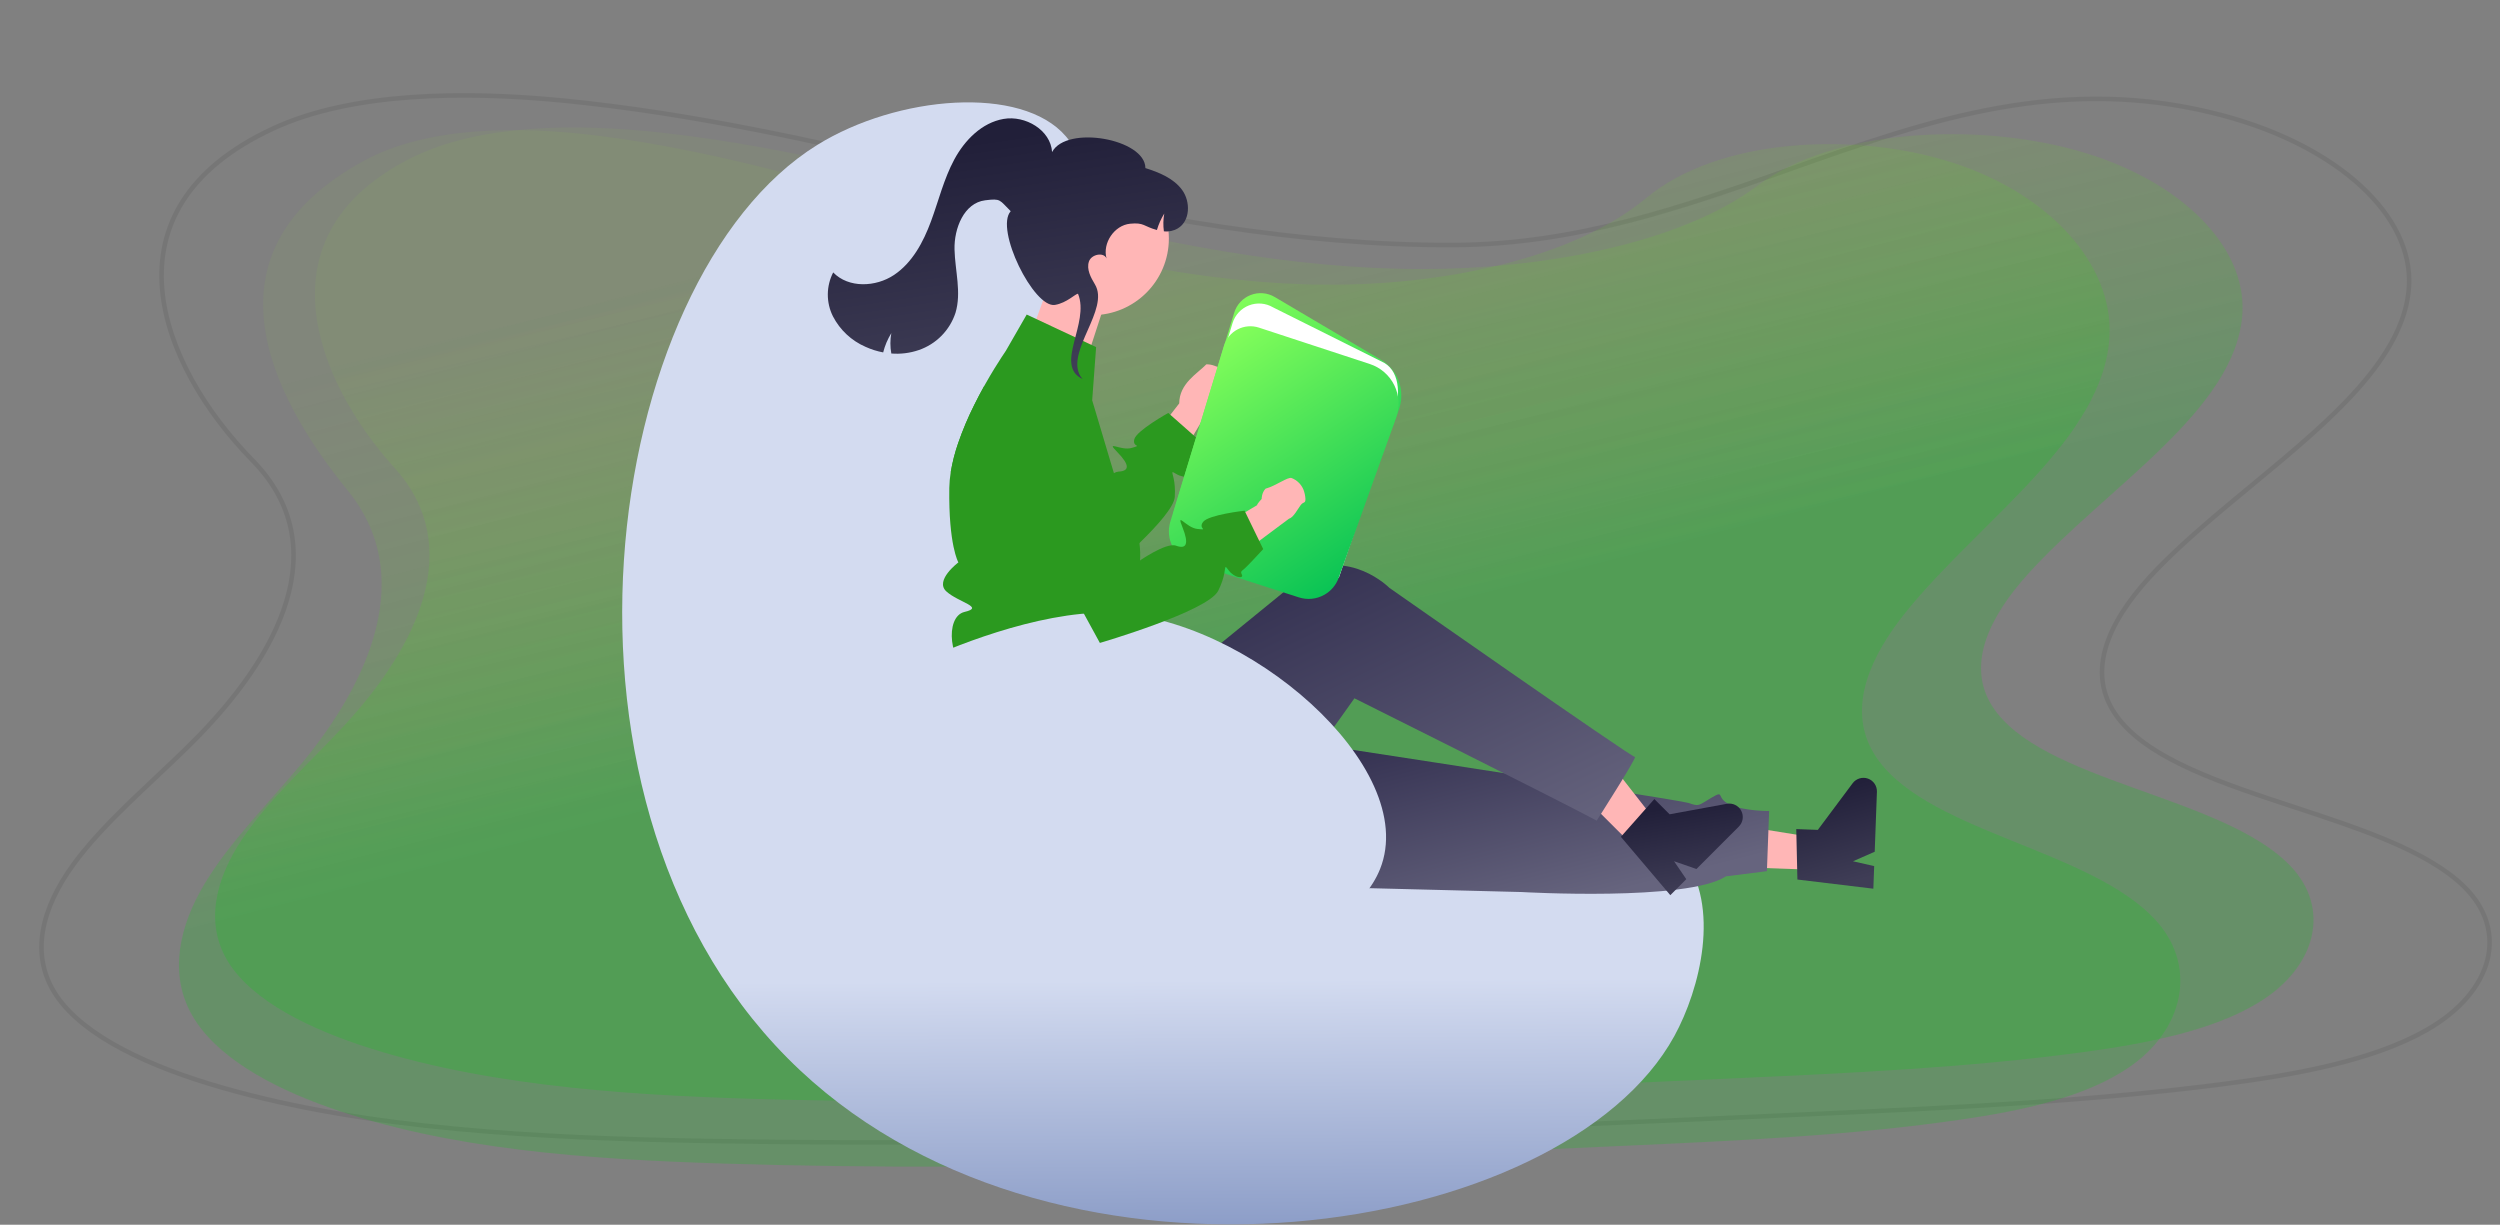 <?xml version="1.0" encoding="UTF-8"?> <svg xmlns="http://www.w3.org/2000/svg" width="1486" height="728" viewBox="0 0 1486 728" fill="none"><rect x="0" y="0" width="1486" height="728" fill="#808080" stroke="none"/><path opacity="0.32" fill-rule="evenodd" clip-rule="evenodd" d="M163.131 77.522C137.04 89.563 119.992 104.277 109.822 120.287C99.664 136.278 96.241 153.757 97.719 171.578C100.687 207.36 123.433 244.467 151.022 272.649C176.341 298.469 180.448 328.093 171.593 357.656C162.797 387.02 141.245 416.322 115.308 442.203L113.392 440.283C164.991 388.797 198.17 324.6 149.084 274.546C93.463 217.729 56.222 123.873 161.995 75.06C208.941 53.375 276.032 52.655 334.801 58.428C412.44 66.049 485.148 82.751 557.579 99.39C570.38 102.331 583.171 105.269 595.98 108.155C681.268 127.372 770.549 144.639 864.013 144.287C936.914 144.021 1000.7 121.464 1063.08 99.403C1145.78 70.158 1226.01 41.784 1321.76 67.368C1390.84 85.832 1435.94 127.587 1433.25 170.474C1430.48 214.105 1384.9 251.794 1339.14 289.634C1319.37 305.983 1299.56 322.36 1283.16 339.256C1257.81 365.37 1240.09 396.386 1258.2 423.346C1275.68 449.334 1319.76 463.84 1364.27 478.488C1403.64 491.443 1443.34 504.509 1465.28 525.726C1493.13 552.688 1483.57 590.374 1442.94 613.474C1410.94 631.715 1365.18 640.099 1320.81 645.83C1240.94 656.102 1159.28 659.819 1077.98 663.52L1077.51 663.541C857.92 673.513 637.859 683.505 418.749 679.522C319.672 677.718 218.017 672.609 131.443 647.716C88.755 635.454 49.315 617.431 32.523 592.692C15.548 567.611 23.88 538.707 42.457 513.163C55.617 495.067 73.582 478.156 91.547 461.245C98.94 454.285 106.333 447.326 113.392 440.283L115.308 442.203C108.243 449.252 100.777 456.281 93.345 463.277C88.06 468.252 82.793 473.211 77.699 478.15C65.344 490.128 53.798 502.179 44.65 514.758C26.315 539.97 18.764 567.525 34.769 591.171C42.809 603.017 56.427 613.451 73.538 622.485C90.615 631.5 110.957 639.01 132.192 645.109C218.387 669.893 319.718 675.006 418.799 676.81C637.821 680.792 857.81 670.803 1077.42 660.83L1077.85 660.811C1159.18 657.109 1240.72 653.396 1320.47 643.141C1364.86 637.406 1410.12 629.063 1441.59 611.118L1441.6 611.116C1461.48 599.812 1473.41 585.141 1477.16 570.38C1480.88 555.741 1476.69 540.553 1463.39 527.675C1452.08 516.732 1435.73 507.9 1416.8 500.049C1400.2 493.168 1381.84 487.124 1363.43 481.066C1360.86 480.219 1358.28 479.372 1355.71 478.522C1334.82 471.616 1314.19 464.537 1296.7 456.087C1279.25 447.656 1264.59 437.703 1255.95 424.86L1255.95 424.859C1246.3 410.496 1246.28 395.049 1251.84 380.041C1257.36 365.141 1268.42 350.54 1281.21 337.367C1294.91 323.254 1310.94 309.53 1327.25 295.959C1330.64 293.141 1334.04 290.33 1337.44 287.523C1350.42 276.782 1363.34 266.1 1375.28 255.284C1405.54 227.878 1428.64 200.344 1430.55 170.304C1431.82 149.927 1421.77 129.506 1402.58 111.753C1383.39 94.01 1355.27 79.134 1321.06 69.988C1237.89 47.766 1166.5 66.6 1094.35 91.329C1084.28 94.783 1074.19 98.353 1064.04 101.941C1001.68 124.001 937.421 146.731 864.023 146.999C770.237 147.352 680.706 130.026 595.384 110.801C582.554 107.91 569.749 104.969 556.941 102.026C484.506 85.387 411.988 68.729 334.536 61.127C275.831 55.36 209.372 56.163 163.131 77.522Z" fill="black" fill-opacity="0.24"></path><path opacity="0.2" d="M789.188 169.226C712.923 168.854 639.935 151.205 570.191 131.671C500.447 112.136 431.303 90.323 356.683 80.811C308.682 74.689 253.94 74.88 215.798 95.823C118.299 149.307 159.643 233.825 206.795 291.699C247.235 341.25 220.653 404.062 178.943 454.247C159.373 477.791 136.582 500.347 121.619 525.299C106.656 550.251 100.079 578.582 114.124 603.352C128.016 627.785 160.339 645.794 195.267 658.168C266.104 683.288 349.096 689.088 429.958 691.622C608.913 697.223 788.538 689.082 967.774 680.967C1034.09 677.956 1100.7 674.932 1165.8 665.455C1201.96 660.165 1239.23 652.281 1265.2 634.606C1298.19 612.225 1305.69 575.276 1282.76 548.574C1244.28 503.803 1140.25 494.767 1113 446.404C1098.01 419.779 1112.23 389.445 1132.72 363.986C1176.65 309.385 1251.14 260.679 1253.9 199.327C1255.76 157.215 1218.64 115.848 1162.12 97.178C1102.89 77.614 1021.39 82.051 978.703 117.553C934.803 154.143 856.528 169.564 789.188 169.226Z" fill="url(#paint0_linear_647_59)"></path><path opacity="0.2" d="M845.793 159.92C765.83 159.945 689.388 143.684 616.356 125.631C543.325 107.579 470.934 87.377 392.74 78.788C342.441 73.258 285.042 73.709 244.946 93.619C152.841 139.315 187.458 226.147 234.54 278.13C276.698 324.595 248.517 383.879 204.536 431.346C183.9 453.615 159.892 474.97 144.08 498.542C128.269 522.114 121.233 548.827 135.837 572.085C150.282 595.026 184.084 611.827 220.647 623.308C294.797 646.615 381.786 651.668 466.559 653.656C654.168 658.048 842.549 649.495 1030.52 640.97C1100.07 637.807 1169.93 634.631 1238.23 625.385C1276.17 620.225 1315.29 612.616 1342.61 595.843C1377.3 574.603 1385.36 539.769 1361.44 514.736C1321.31 472.762 1212.28 464.766 1183.95 419.355C1168.36 394.354 1183.42 365.717 1205.03 341.64C1251.36 290.003 1329.7 243.767 1332.9 185.975C1335.07 146.307 1296.34 107.533 1237.18 90.229C1175.16 72.097 1089.69 76.677 1044.76 110.321C998.547 144.997 916.399 159.906 845.793 159.92Z" fill="url(#paint1_linear_647_59)"></path><path d="M609.774 271.201C618.147 164.077 660.958 113.038 633.545 81.031C607.288 50.371 533.324 56.705 485.824 86.124C357.704 165.476 310.766 481.74 475.636 636.26C632.305 783.093 929.223 736.065 995.209 615.884C1010.6 587.843 1022.84 538.685 1000.3 508.914C944.358 435.001 740.959 568.877 650.525 485.142C596.931 435.518 605.179 329.99 609.774 271.201Z" fill="url(#paint2_linear_647_59)"></path><path d="M700.938 239.777L674.621 273.64L688.342 294.149L720.575 239.777C722.859 237.996 724.489 235.509 725.211 232.704C725.932 229.9 725.705 226.935 724.565 224.273C723.902 222.765 726.85 220.449 725.66 219.309C724.47 218.169 723.4 218.009 721.865 217.411C720.329 216.814 718.69 216.524 717.043 216.56C711.803 222.049 700.989 227.849 700.938 239.777Z" fill="#FFB6B6"></path><path d="M707.687 281.288C709.487 282.884 704.495 284.854 699.214 281.747C697.703 280.847 697.058 280.473 696.888 280.711C696.463 281.305 698.942 285.686 698.28 295.415C697.873 301.222 688.228 312.14 677.276 322.786C662.47 337.185 645.253 351.074 645.253 351.074L639.209 346.235L575.824 295.415L565.127 280.609C566.106 274.762 567.578 269.008 569.525 263.409C572.207 255.658 575.394 248.092 579.067 240.758C581.037 236.768 583.057 232.965 584.993 229.467L618.952 266.89L647.41 298.234C647.41 298.234 655.696 284.888 662.114 281.254C662.932 280.732 663.864 280.412 664.831 280.321C671.317 280.015 671.707 276.483 664.185 268.791C656.664 261.1 666.155 268.282 672.845 266.211C679.535 264.139 672.845 266.211 674.254 261.032C675.664 255.853 694.426 245.462 694.426 245.462L695.207 246.158L709.385 258.672L713.443 262.254C713.443 262.254 709.011 274.412 707.789 276.976C706.566 279.539 705.904 279.675 707.687 281.288Z" fill="#2B991F"></path><path d="M1081.44 517.16L1082.13 498.431L1010.22 486.853L1009.2 514.493L1081.44 517.16Z" fill="#FFB6B6"></path><path d="M1068.38 522.798L1067.7 492.811L1080.52 493.284L1101.21 465.562C1102.23 464.193 1103.67 463.186 1105.3 462.689C1106.94 462.192 1108.69 462.23 1110.3 462.798C1111.91 463.367 1113.3 464.435 1114.26 465.848C1115.22 467.261 1115.71 468.944 1115.64 470.651L1114.33 506.273L1101.42 511.946L1114.01 514.811L1113.52 528.242L1068.38 522.798Z" fill="url(#paint3_linear_647_59)"></path><path d="M676.714 524.451L904.482 530.227C904.482 530.227 1002.84 535.908 1025.92 520.895L1050.25 517.823L1051.57 482.077C1051.57 482.077 1036.69 482.186 1028.13 478.2C1019.58 474.214 1025.52 469.336 1017.37 474.132C1009.21 478.928 1010.07 479.505 1003.76 477.301C997.458 475.097 708.237 431.013 708.237 431.013L676.714 524.451Z" fill="url(#paint4_linear_647_59)"></path><path d="M976.85 508.939L990.095 495.68L945.252 438.283L925.705 457.854L976.85 508.939Z" fill="#FFB6B6"></path><path d="M963.447 497.404L983.342 474.957L992.419 484.023L1026.45 477.776C1028.13 477.467 1029.86 477.704 1031.4 478.451C1032.93 479.198 1034.19 480.417 1034.99 481.93C1035.78 483.442 1036.07 485.169 1035.82 486.859C1035.56 488.548 1034.77 490.111 1033.56 491.32L1008.37 516.541L995.051 511.92L1002.33 522.585L992.836 532.094L963.447 497.404Z" fill="url(#paint5_linear_647_59)"></path><path d="M624.129 167.12C620.65 176.925 613.312 197.295 611.794 200.331L644.056 219.309L657.34 178.507L624.129 167.12Z" fill="#FFB6B6"></path><path d="M586.856 399.71L589.121 452.346C591.787 514.31 660.026 551.813 712.941 519.46C713.916 518.864 714.894 518.246 715.876 517.607C715.876 517.607 735.936 512.22 735.327 503.689C734.718 495.157 739.619 491.005 743.956 493.332C748.293 495.658 805.075 415.073 805.075 415.073C805.075 415.073 923.051 473.921 949.078 487.775C949.078 487.775 973.548 449.515 971.774 449.916C970 450.317 825.823 349.406 825.823 349.406C825.823 349.406 802.335 325.635 773.199 341.33C772.592 343.635 773.111 343.716 773.111 343.716L676.864 422.142L663.264 396.315L586.856 399.71Z" fill="url(#paint6_linear_647_59)"></path><path d="M677.597 333.907C677.415 336.339 677.069 338.755 676.562 341.14C675.868 344.593 674.751 347.946 673.234 351.124C673.234 351.124 673.234 354.673 666.442 366.559C659.65 378.444 668.14 373.351 673.234 382.18C678.328 390.992 673.234 386.934 667.579 392.605C665.952 394.256 664.795 396.312 664.231 398.56C663.667 400.809 663.715 403.167 664.37 405.391C664.37 405.391 591.426 405.442 577.843 400.348C564.259 395.254 561.169 366.559 573.343 363.723C585.501 360.888 569.659 358.069 562.51 351.532C555.362 344.995 569.659 334.298 569.659 334.298C569.659 334.298 563.767 324.127 564.259 289.981C564.329 286.841 564.618 283.709 565.125 280.609C566.105 274.762 567.576 269.008 569.523 263.408C572.205 255.658 575.393 248.091 579.065 240.758C581.035 236.768 583.055 232.964 584.991 229.466C585.297 228.923 585.585 228.397 585.891 227.87C589.576 221.35 592.938 216.019 595.162 212.606C596.877 209.957 597.913 208.463 597.913 208.463L610.274 186.967L651.534 206.306L649.191 237.939L656.305 261.795L659.582 272.781L662.112 281.254L666.017 294.379C666.017 294.379 664.948 294.43 666.221 296.179C672.086 303.976 675.888 313.128 677.275 322.786C677.764 326.472 677.872 330.199 677.597 333.907Z" fill="#2B991F"></path><path d="M796.755 337.317L795.98 337.067L697.226 305.266L733.616 185.881C734.341 183.503 735.596 181.321 737.286 179.499C738.977 177.678 741.059 176.263 743.375 175.363C745.692 174.463 748.182 174.1 750.659 174.302C753.136 174.504 755.535 175.266 757.675 176.531L820.783 213.816C825.779 216.764 829.579 221.374 831.521 226.84C833.463 232.306 833.422 238.28 831.406 243.719L796.755 337.317Z" fill="url(#paint7_linear_647_59)"></path><path d="M795.794 343.48L696.245 311.423L732.635 192.038C733.36 189.66 734.615 187.478 736.305 185.656C737.996 183.835 740.078 182.42 742.394 181.52C744.711 180.62 747.201 180.257 749.679 180.459C752.156 180.661 754.554 181.423 756.694 182.688L822.815 215.7C832.749 221.567 832.517 236.753 827.904 249.214L795.794 343.48Z" fill="white"></path><path d="M787.191 353.548C784.898 354.841 782.362 355.644 779.743 355.904C777.124 356.165 774.479 355.878 771.977 355.061L708.348 334.57C703.466 332.976 699.401 329.535 697.022 324.983C694.642 320.432 694.137 315.131 695.613 310.212L727.514 205.555C728.152 203.464 729.2 201.522 730.598 199.841C731.996 198.161 733.716 196.777 735.656 195.77C737.596 194.763 739.718 194.153 741.896 193.977C744.075 193.801 746.267 194.062 748.344 194.744L814.283 216.394C817.425 217.426 820.329 219.076 822.822 221.249C825.315 223.421 827.348 226.071 828.8 229.042C830.252 232.013 831.093 235.245 831.275 238.547C831.457 241.849 830.976 245.153 829.859 248.266L795.751 343.357C794.219 347.675 791.179 351.294 787.191 353.548Z" fill="url(#paint8_linear_647_59)"></path><path d="M541.856 396.43C542.799 395.676 543.822 395.028 544.907 394.498C562.351 385.816 616.598 363.28 659.015 364.205C740.628 365.984 844.492 456.055 820.32 516.541C801.927 562.565 710.483 588.75 643.733 567.807C550.221 538.468 513.311 419.19 541.856 396.43Z" fill="#D3DBF0"></path><path d="M752.229 290.475C749.863 292.952 749.928 296.569 749.928 296.569C749.928 296.569 747.097 299.58 747.229 300.264L710.648 321.964L715.43 346.173L766.09 308.374C768.883 307.608 771.359 302.575 773.104 300.264C774.849 297.952 775.98 299.465 775.951 296.569C775.918 294.921 775.346 292.323 774.685 290.813C774.025 289.304 773.073 287.939 771.885 286.797C770.697 285.654 769.296 284.757 767.762 284.157C765.513 283.276 758.871 288.577 752.229 290.475Z" fill="#FFB6B6"></path><path d="M730.235 338.906C729.178 337.49 728.724 336.898 728.484 337.06C727.865 337.434 728.461 342.435 724.11 351.152C717.985 363.399 653.766 382.156 653.766 382.156L645.86 367.681L611.082 304.069L599.094 253.081C598.675 251.304 598.471 249.482 598.488 247.655C609.176 240.134 620.526 233.601 632.398 228.136C637.142 230.827 640.758 235.136 642.586 240.275L666.526 307.399L676.079 334.199C676.079 334.199 692.93 322.149 699.043 324.361C705.146 326.587 706.88 323.466 702.891 313.476C698.902 303.486 704.889 313.77 711.857 314.423C718.839 315.087 711.857 314.423 715.155 310.184C718.453 305.945 739.774 303.56 739.774 303.56L740.227 304.506L748.49 321.502L750.855 326.385C750.855 326.385 742.096 335.889 739.982 337.783C737.859 339.692 737.203 339.56 738.243 341.733C739.268 343.897 733.905 343.799 730.235 338.906Z" fill="#2B991F"></path><path d="M649.203 187.333C674.373 187.333 694.777 166.929 694.777 141.759C694.777 116.589 674.373 96.184 649.203 96.184C624.033 96.184 603.628 116.589 603.628 141.759C603.628 166.929 624.033 187.333 649.203 187.333Z" fill="#FFB6B6"></path><path d="M495.091 188.021C499.273 196.128 506.131 202.539 514.501 206.166C517.841 207.688 521.353 208.799 524.96 209.476C525.98 205.433 527.612 201.569 529.8 198.019C529.071 202.02 529.071 206.12 529.8 210.122C535.296 210.571 540.826 209.885 546.045 208.105C551.171 206.362 555.82 203.448 559.623 199.595C563.426 195.742 566.279 191.055 567.956 185.908C571.586 173.827 567.676 160.924 567.368 148.315C567.051 135.704 573.039 120.621 585.558 119.06C595.092 117.87 593.913 118.794 600.763 125.53C591.181 136.174 614.542 183.321 627.077 181.237C634.164 180.06 639.379 174.433 640.781 174.628C647.958 192.206 626.368 217.135 643.492 225.319L642.221 223.638C633.258 208.83 659.781 183.82 650.817 169.013C648.318 164.87 645.72 160.014 647.266 155.431C648.734 151.075 656.165 149.696 657.733 153.661C655.184 144.572 662.299 133.904 671.749 132.977C680.144 132.148 679.66 134.541 687.664 136.724C688.687 133.276 690.161 129.978 692.048 126.916C691.409 130.409 691.331 133.982 691.815 137.501C694.702 137.845 697.622 137.227 700.122 135.742C707.514 131.311 707.734 119.873 702.656 112.911C697.568 105.948 689.048 102.51 680.827 99.909C680.751 82.523 633.972 74.201 625.368 90.364C624.483 77.277 609.481 68.461 596.558 70.684C583.635 72.907 573.439 83.27 567.223 94.82C561.009 106.361 557.923 119.284 553.374 131.577C548.824 143.87 542.321 156.128 531.426 163.422C520.533 170.706 504.345 171.368 495.249 161.926C493.175 165.957 492.08 170.421 492.052 174.955C492.025 179.488 493.066 183.965 495.091 188.021Z" fill="url(#paint9_linear_647_59)"></path><defs><linearGradient id="paint0_linear_647_59" x1="217.642" y1="83.656" x2="340.047" y2="555.868" gradientUnits="userSpaceOnUse"><stop offset="0.258" stop-color="#94FF0C" stop-opacity="0.24"></stop><stop offset="0.883" stop-color="#00D408"></stop></linearGradient><linearGradient id="paint1_linear_647_59" x1="246.94" y1="82.153" x2="353.396" y2="530.893" gradientUnits="userSpaceOnUse"><stop offset="0.258" stop-color="#94FF0C" stop-opacity="0.24"></stop><stop offset="0.883" stop-color="#00D408"></stop></linearGradient><linearGradient id="paint2_linear_647_59" x1="690.551" y1="582.73" x2="691.254" y2="727.768" gradientUnits="userSpaceOnUse"><stop stop-color="#D3DBF0"></stop><stop offset="1" stop-color="#8D9EC8"></stop></linearGradient><linearGradient id="paint3_linear_647_59" x1="1098.7" y1="525.09" x2="1082.92" y2="469.433" gradientUnits="userSpaceOnUse"><stop stop-color="#3F3D56"></stop><stop offset="1" stop-color="#211F39"></stop></linearGradient><linearGradient id="paint4_linear_647_59" x1="864.143" y1="431.013" x2="893.378" y2="546.773" gradientUnits="userSpaceOnUse"><stop stop-color="#353252"></stop><stop offset="1" stop-color="#66647E"></stop></linearGradient><linearGradient id="paint5_linear_647_59" x1="1010.3" y1="529.361" x2="1002.04" y2="478.57" gradientUnits="userSpaceOnUse"><stop stop-color="#3F3D56"></stop><stop offset="1" stop-color="#211F39"></stop></linearGradient><linearGradient id="paint6_linear_647_59" x1="779.361" y1="335.97" x2="872.856" y2="531.115" gradientUnits="userSpaceOnUse"><stop stop-color="#353252"></stop><stop offset="1" stop-color="#66647E"></stop></linearGradient><linearGradient id="paint7_linear_647_59" x1="810.143" y1="318.962" x2="721.763" y2="188.19" gradientUnits="userSpaceOnUse"><stop stop-color="#0BC455"></stop><stop offset="1" stop-color="#81FD5A"></stop></linearGradient><linearGradient id="paint8_linear_647_59" x1="808.372" y1="337.754" x2="720.931" y2="206.803" gradientUnits="userSpaceOnUse"><stop stop-color="#0BC455"></stop><stop offset="1" stop-color="#81FD5A"></stop></linearGradient><linearGradient id="paint9_linear_647_59" x1="630.478" y1="217.906" x2="609.821" y2="79.581" gradientUnits="userSpaceOnUse"><stop stop-color="#3F3D56"></stop><stop offset="1" stop-color="#211F39"></stop></linearGradient></defs></svg> 